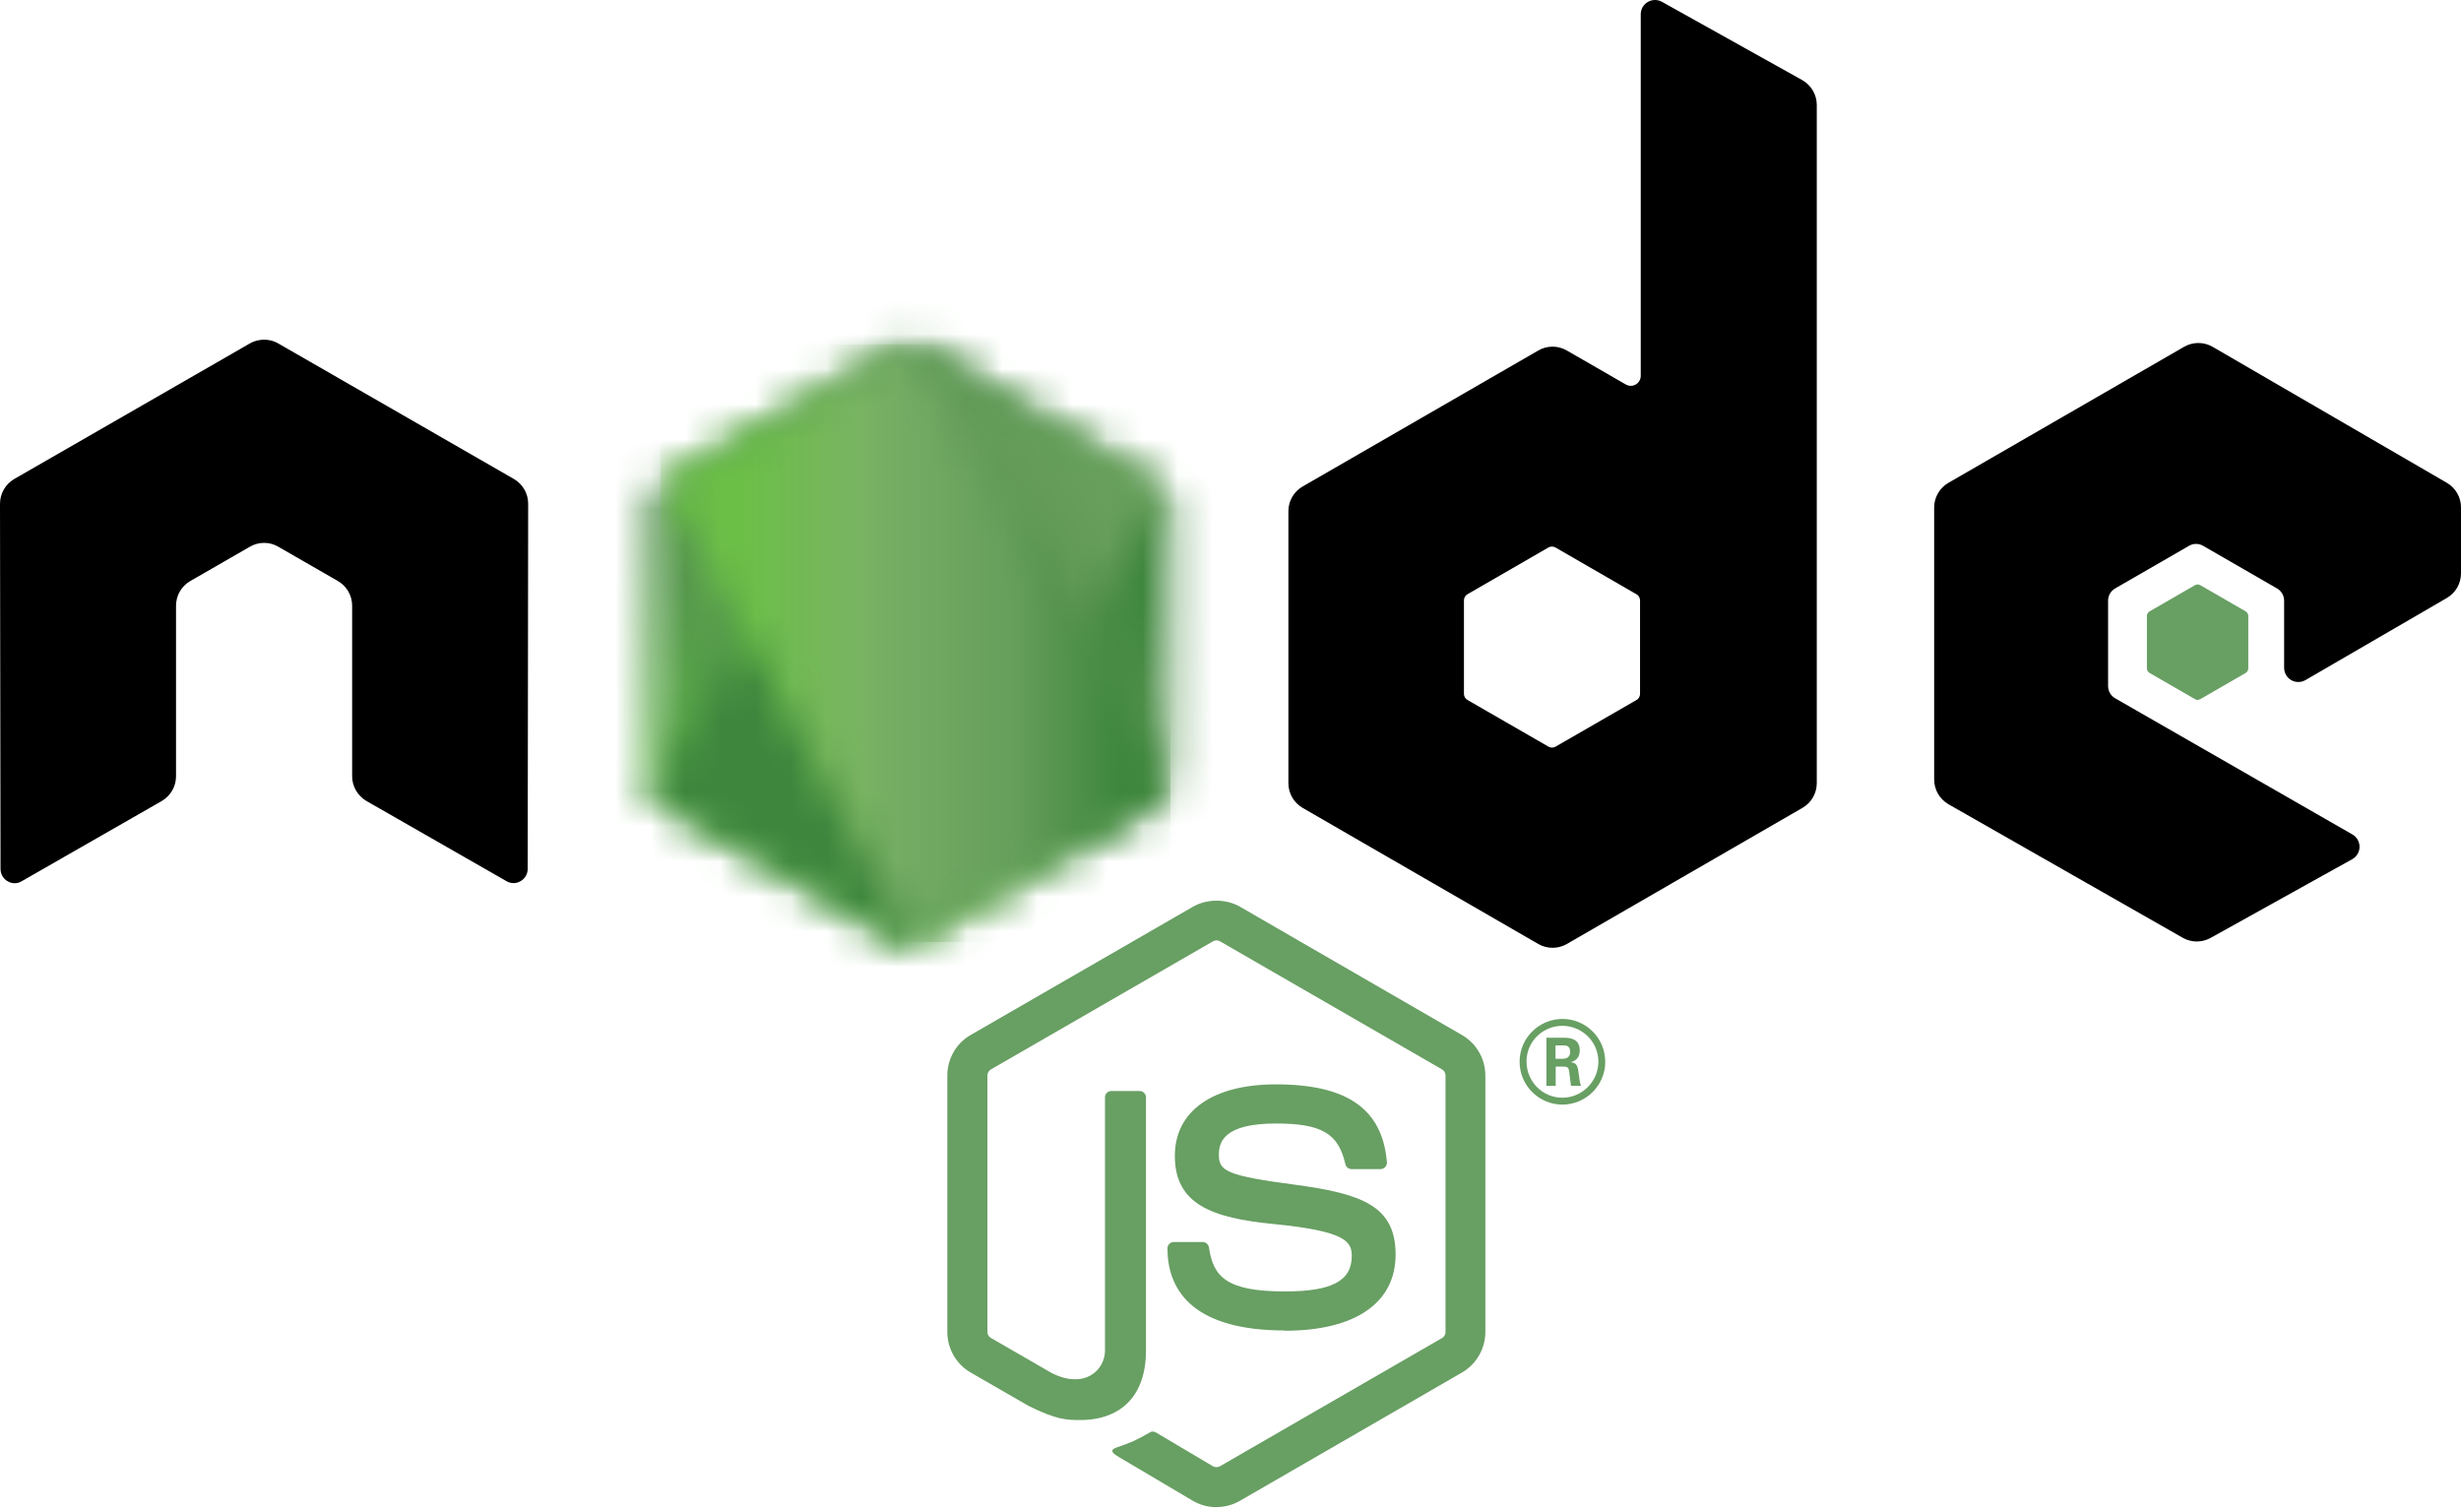<svg width="70" height="43" viewBox="0 0 70 43" fill="none" xmlns="http://www.w3.org/2000/svg">
<path d="M34.6 42.871C34.369 42.871 34.139 42.811 33.937 42.694L31.826 41.445C31.511 41.268 31.665 41.206 31.769 41.17C32.189 41.023 32.275 40.99 32.723 40.735C32.77 40.708 32.832 40.718 32.88 40.746L34.502 41.708C34.56 41.74 34.643 41.74 34.698 41.708L41.019 38.059C41.078 38.026 41.116 37.958 41.116 37.888V30.593C41.116 30.521 41.078 30.456 41.018 30.419L34.699 26.774C34.64 26.739 34.563 26.739 34.504 26.774L28.186 30.419C28.125 30.454 28.086 30.522 28.086 30.592V37.887C28.086 37.956 28.124 38.023 28.184 38.056L29.916 39.056C30.855 39.526 31.43 38.972 31.43 38.415V31.215C31.43 31.113 31.511 31.033 31.613 31.033H32.414C32.514 31.033 32.596 31.113 32.596 31.215V38.418C32.596 39.672 31.912 40.392 30.724 40.392C30.358 40.392 30.07 40.392 29.267 39.996L27.608 39.04C27.198 38.803 26.945 38.36 26.945 37.887V30.592C26.945 30.117 27.198 29.674 27.608 29.44L33.936 25.789C34.337 25.563 34.868 25.563 35.266 25.789L41.586 29.442C41.994 29.677 42.249 30.119 42.249 30.593V37.888C42.249 38.361 41.994 38.803 41.586 39.04L35.266 42.691C35.063 42.808 34.834 42.868 34.599 42.868" fill="#689F63"/>
<path d="M36.553 37.845C33.787 37.845 33.207 36.575 33.207 35.51C33.207 35.409 33.289 35.328 33.39 35.328H34.207C34.297 35.328 34.373 35.394 34.387 35.483C34.51 36.315 34.878 36.734 36.55 36.734C37.883 36.734 38.449 36.434 38.449 35.727C38.449 35.32 38.288 35.018 36.218 34.816C34.487 34.645 33.417 34.263 33.417 32.879C33.417 31.603 34.493 30.844 36.295 30.844C38.319 30.844 39.322 31.546 39.449 33.056C39.454 33.108 39.435 33.159 39.4 33.197C39.365 33.233 39.316 33.255 39.266 33.255H38.444C38.359 33.255 38.284 33.195 38.267 33.113C38.069 32.238 37.591 31.958 36.292 31.958C34.838 31.958 34.669 32.464 34.669 32.844C34.669 33.304 34.868 33.439 36.83 33.698C38.773 33.956 39.696 34.32 39.696 35.686C39.696 37.063 38.547 37.852 36.544 37.852M44.244 30.116H44.456C44.63 30.116 44.663 29.994 44.663 29.923C44.663 29.736 44.535 29.736 44.464 29.736H44.245L44.244 30.116ZM43.986 29.518H44.456C44.617 29.518 44.934 29.518 44.934 29.878C44.934 30.13 44.772 30.182 44.676 30.214C44.864 30.227 44.877 30.35 44.902 30.524C44.915 30.633 44.935 30.822 44.973 30.885H44.684C44.676 30.822 44.631 30.474 44.631 30.454C44.612 30.377 44.586 30.339 44.489 30.339H44.25V30.887H43.986V29.518ZM43.421 30.198C43.421 30.765 43.878 31.224 44.44 31.224C45.006 31.224 45.464 30.755 45.464 30.198C45.464 29.63 45 29.179 44.438 29.179C43.885 29.179 43.419 29.624 43.419 30.197M45.66 30.201C45.66 30.872 45.111 31.42 44.441 31.42C43.777 31.42 43.223 30.879 43.223 30.201C43.223 29.511 43.79 28.983 44.441 28.983C45.098 28.983 45.658 29.513 45.658 30.201" fill="#689F63"/>
<path fill-rule="evenodd" clip-rule="evenodd" d="M15.023 14.329C15.023 14.037 14.869 13.77 14.618 13.625L7.915 9.769C7.802 9.702 7.676 9.668 7.547 9.663H7.478C7.349 9.668 7.222 9.702 7.107 9.769L0.405 13.625C0.156 13.771 0 14.038 0 14.329L0.015 24.716C0.015 24.86 0.089 24.994 0.216 25.066C0.339 25.142 0.494 25.142 0.618 25.066L4.602 22.784C4.854 22.634 5.007 22.37 5.007 22.081V17.229C5.007 16.939 5.161 16.672 5.411 16.528L7.108 15.551C7.234 15.478 7.372 15.442 7.513 15.442C7.651 15.442 7.793 15.478 7.915 15.551L9.611 16.527C9.862 16.672 10.016 16.939 10.016 17.229V22.081C10.016 22.369 10.172 22.634 10.422 22.783L14.404 25.063C14.529 25.138 14.684 25.138 14.809 25.063C14.932 24.992 15.01 24.858 15.01 24.714L15.023 14.329ZM46.649 19.736C46.649 19.809 46.611 19.876 46.548 19.911L44.246 21.238C44.184 21.274 44.106 21.274 44.044 21.238L41.742 19.911C41.678 19.875 41.64 19.809 41.64 19.736V17.079C41.64 17.006 41.678 16.939 41.74 16.903L44.041 15.574C44.104 15.537 44.182 15.537 44.245 15.574L46.547 16.903C46.611 16.939 46.649 17.006 46.649 17.079L46.649 19.736ZM47.271 0.051C47.146 -0.019 46.993 -0.017 46.869 0.056C46.745 0.128 46.669 0.261 46.669 0.405V10.691C46.669 10.792 46.615 10.885 46.528 10.936C46.441 10.987 46.332 10.987 46.244 10.936L44.565 9.969C44.315 9.824 44.007 9.824 43.756 9.969L37.052 13.838C36.801 13.982 36.647 14.25 36.647 14.538V22.279C36.647 22.568 36.801 22.834 37.052 22.98L43.756 26.852C44.007 26.996 44.315 26.996 44.566 26.852L51.271 22.978C51.521 22.833 51.676 22.567 51.676 22.277V2.985C51.676 2.691 51.516 2.421 51.26 2.277L47.271 0.051ZM69.598 17.009C69.847 16.864 70 16.597 70 16.309V14.433C70 14.144 69.847 13.878 69.597 13.733L62.935 9.865C62.684 9.72 62.375 9.72 62.123 9.865L55.42 13.734C55.169 13.88 55.015 14.146 55.015 14.435V22.173C55.015 22.464 55.172 22.733 55.423 22.877L62.084 26.674C62.329 26.814 62.63 26.816 62.878 26.678L66.907 24.439C67.034 24.368 67.114 24.233 67.114 24.088C67.114 23.942 67.037 23.806 66.91 23.735L60.166 19.864C60.039 19.793 59.962 19.659 59.962 19.515V17.087C59.962 16.942 60.038 16.809 60.164 16.737L62.263 15.526C62.388 15.453 62.541 15.453 62.666 15.526L64.766 16.737C64.891 16.808 64.969 16.942 64.969 17.086V18.995C64.969 19.139 65.046 19.273 65.171 19.346C65.296 19.417 65.451 19.417 65.576 19.345L69.598 17.009Z" fill="black"/>
<path fill-rule="evenodd" clip-rule="evenodd" d="M62.431 16.646C62.479 16.619 62.538 16.619 62.586 16.646L63.873 17.389C63.921 17.416 63.95 17.468 63.95 17.523V19.009C63.95 19.064 63.921 19.116 63.873 19.143L62.586 19.886C62.538 19.914 62.479 19.914 62.431 19.886L61.145 19.143C61.096 19.116 61.066 19.064 61.066 19.009V17.523C61.066 17.468 61.095 17.416 61.144 17.389L62.431 16.646Z" fill="#689F63"/>
<mask id="mask0_1631_6972" style="mask-type:luminance" maskUnits="userSpaceOnUse" x="18" y="9" width="16" height="18">
<path d="M25.433 9.904L18.766 13.752C18.517 13.896 18.363 14.162 18.363 14.449V22.15C18.363 22.438 18.517 22.703 18.766 22.847L25.433 26.698C25.682 26.842 25.99 26.842 26.239 26.698L32.905 22.847C33.153 22.703 33.306 22.438 33.306 22.15V14.449C33.306 14.162 33.153 13.896 32.903 13.752L26.238 9.904C26.113 9.832 25.974 9.796 25.834 9.796C25.695 9.796 25.556 9.832 25.431 9.904" fill="white"/>
</mask>
<g mask="url(#mask0_1631_6972)">
<path d="M40.042 13.098L21.257 3.891L11.625 23.54L30.41 32.748L40.042 13.098Z" fill="url(#paint0_linear_1631_6972)"/>
</g>
<mask id="mask1_1631_6972" style="mask-type:luminance" maskUnits="userSpaceOnUse" x="18" y="9" width="16" height="18">
<path d="M18.527 22.639C18.591 22.722 18.671 22.794 18.765 22.848L24.483 26.151L25.436 26.698C25.578 26.781 25.741 26.815 25.9 26.804C25.953 26.799 26.007 26.789 26.059 26.775L33.09 13.9C33.036 13.842 32.973 13.793 32.902 13.752L28.537 11.231L26.23 9.903C26.164 9.865 26.093 9.838 26.021 9.819L18.527 22.639Z" fill="white"/>
</mask>
<g mask="url(#mask1_1631_6972)">
<path d="M10.406 15.822L23.671 33.775L41.213 20.814L27.948 2.862L10.406 15.822Z" fill="url(#paint1_linear_1631_6972)"/>
</g>
<mask id="mask2_1631_6972" style="mask-type:luminance" maskUnits="userSpaceOnUse" x="18" y="9" width="16" height="18">
<path d="M25.755 9.801C25.643 9.812 25.534 9.847 25.433 9.904L18.785 13.741L25.953 26.797C26.053 26.783 26.151 26.75 26.24 26.698L32.906 22.848C33.112 22.728 33.253 22.526 33.296 22.297L25.988 9.814C25.934 9.803 25.881 9.798 25.825 9.798C25.803 9.798 25.781 9.799 25.759 9.801" fill="white"/>
</mask>
<g mask="url(#mask2_1631_6972)">
<path d="M18.785 9.798V26.797H33.293V9.798H18.785Z" fill="url(#paint2_linear_1631_6972)"/>
</g>
<defs>
<linearGradient id="paint0_linear_1631_6972" x1="30.644" y1="8.48" x2="21.013" y2="28.128" gradientUnits="userSpaceOnUse">
<stop offset="0.3" stop-color="#3E863D"/>
<stop offset="0.5" stop-color="#55934F"/>
<stop offset="0.8" stop-color="#5AAD45"/>
</linearGradient>
<linearGradient id="paint1_linear_1631_6972" x1="17.118" y1="24.901" x2="34.661" y2="11.939" gradientUnits="userSpaceOnUse">
<stop offset="0.57" stop-color="#3E863D"/>
<stop offset="0.72" stop-color="#619857"/>
<stop offset="1" stop-color="#76AC64"/>
</linearGradient>
<linearGradient id="paint2_linear_1631_6972" x1="18.79" y1="18.298" x2="33.296" y2="18.298" gradientUnits="userSpaceOnUse">
<stop offset="0.16" stop-color="#6BBF47"/>
<stop offset="0.38" stop-color="#79B461"/>
<stop offset="0.47" stop-color="#75AC64"/>
<stop offset="0.7" stop-color="#659E5A"/>
<stop offset="0.9" stop-color="#3E863D"/>
</linearGradient>
</defs>
</svg>
